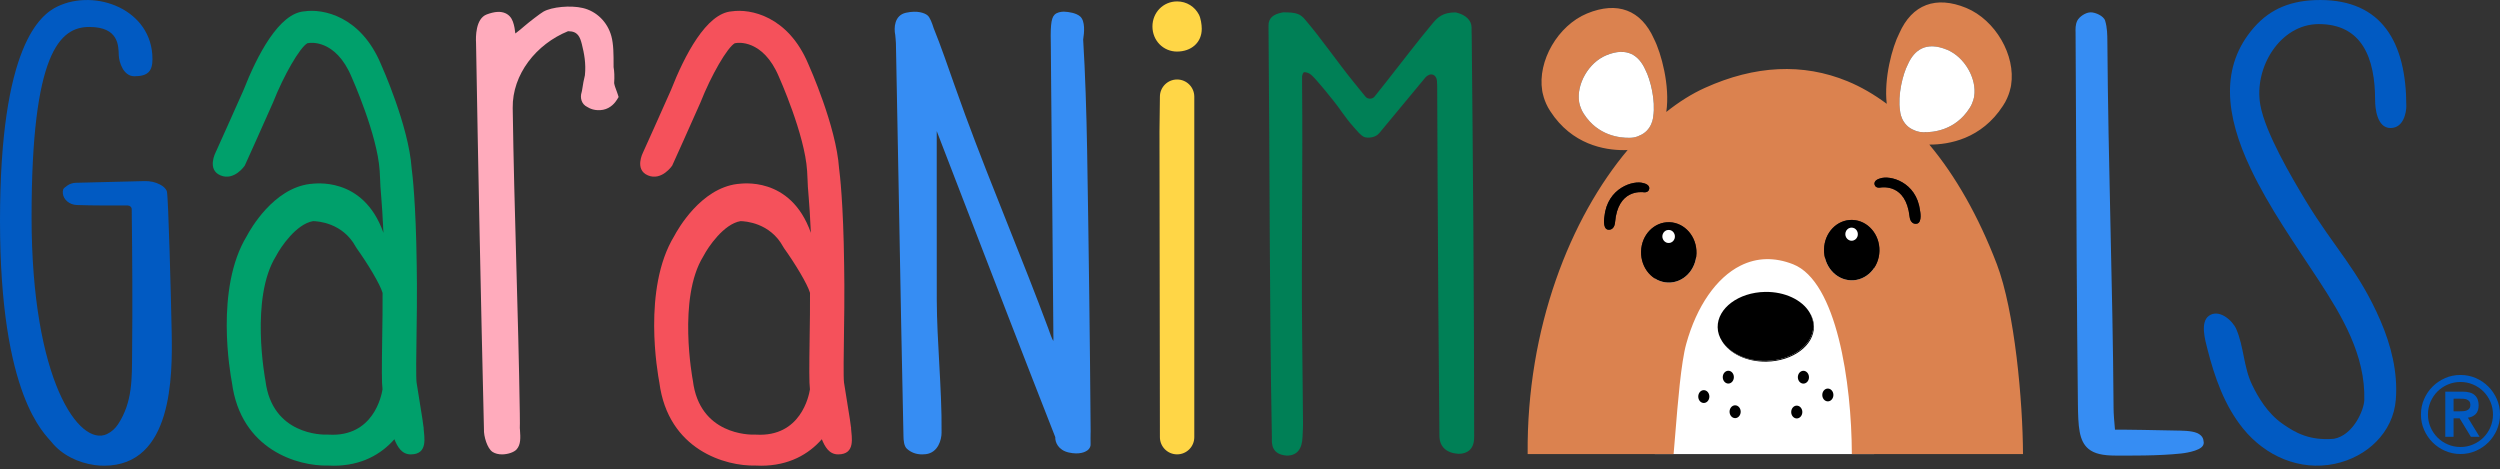 <?xml version="1.0" encoding="UTF-8"?> <svg xmlns="http://www.w3.org/2000/svg" width="1700" height="319" viewBox="0 0 1700 319" fill="none"><rect x="0" y="0" width="1700" height="319" fill="#333333" stroke="none"/><path d="M419.995 63.887C419.865 63.456 419.693 62.981 419.448 62.32L419.233 61.745C418.6 60.062 417.881 58.15 417.622 56.539C417.91 52.269 417.766 48.401 417.234 45.597V44.188C417.234 37.286 417.263 30.168 415.71 24.531C413.078 14.954 405.659 7.65 396.341 5.45C388.044 3.48 375.275 4.659 369.538 7.909C367.438 9.088 359.587 15.156 356.754 17.615C355.245 18.909 352.512 21.281 350.427 22.777C350.427 22.777 350.427 22.762 350.427 22.748C350.169 20.534 349.809 17.5 348.745 14.653C347.738 11.906 345.97 9.979 343.482 8.915C340.29 7.564 336.336 7.837 331.03 9.792C323.337 12.611 323.48 25.322 323.711 29.147V29.233C325.163 114.373 326.96 202.806 329.088 291.943C328.873 296.516 331.274 305.014 335.013 307.358C336.71 308.422 338.91 308.983 341.354 308.983C345.294 308.983 349.565 307.531 351.276 305.604C354.238 302.296 353.922 297.58 353.591 292.562L353.476 291.066C353.548 289.772 353.548 286.537 353.476 281.418C352.944 246.073 351.966 210.93 351.103 179.914L351.06 178.217C350.125 144.469 349.162 109.57 348.644 73.435C348.299 50.5 364.692 29.995 386.232 21.238C386.333 21.238 386.433 21.238 386.534 21.238C392.918 21.238 394.443 25.221 395.651 30.01C397.232 36.293 398.57 43.224 397.736 51.19C396.916 54.354 396.441 57.402 396.082 59.689L395.952 60.479C395.794 61.457 395.665 62.32 395.478 62.838C394.371 66.231 395.205 70.818 399.447 72.788C400.842 73.694 404.666 75.664 410.073 74.657C415.451 73.636 418.471 69.524 419.52 67.813L420.656 65.972L420.009 63.916L419.995 63.887Z" fill="#FFABBC"></path><path d="M741.643 294.143C741.169 233.132 740.392 170.337 739.242 102.165C738.811 77.102 737.933 48.976 736.553 26.889C737.329 22.202 738.005 14.322 734.554 11.23C731.908 8.886 727.02 8.052 723.382 7.923C721.412 7.966 718.723 8.369 717.112 9.994C714.438 12.625 714.294 19.009 714.581 32.928L714.783 58.006C715.315 113.582 715.861 171.042 716.293 227.596L716.321 228.876C716.336 229.681 716.364 230.889 716.249 231.91C715.185 230.069 714.078 226.906 713.575 225.453L712.813 223.296C704.214 200.16 694.982 177.024 686.067 154.649L685.291 152.708C675.628 128.479 665.634 103.416 656.417 78.367C654.001 71.796 651.657 65.225 649.184 58.251C644.654 45.51 639.967 31.634 634.833 18.995C633.856 15.832 632.36 11.805 630.793 10.511C628.808 8.829 623.919 6.945 616.025 8.671C608.088 10.439 607.786 19.11 608.764 23.74C608.807 24.574 608.879 25.379 609.022 26.544C609.123 27.263 609.209 28.715 609.224 29.449C609.971 65.411 610.647 102.999 611.309 139.551L611.409 145.102C612.315 195.228 613.264 247.065 614.357 296.286C614.343 299.392 614.745 303.461 616.715 305.172C619.591 307.732 622.985 308.983 627.068 308.983C627.859 308.983 628.679 308.925 629.513 308.839C638.011 307.847 640.269 298.816 640.269 294.215C640.441 278.901 639.535 262.653 638.644 246.361C637.896 232.945 637.048 217.746 637.005 203.841C636.962 174.55 636.962 145.26 636.976 115.466V89.137L653.972 133.224C674.693 186.974 696.104 242.55 717.587 297.235C717.414 300.715 719.614 306.092 726.761 307.703C734.123 309.357 738.063 307.257 739.386 306.308C740.924 305.215 741.73 303.475 741.6 302.066C741.514 300.988 741.6 294.891 741.6 294.143H741.643Z" fill="#368DF3"></path><path d="M1000.72 23.762L1000.66 18.629C1000.61 13.855 996.747 10.088 990.276 8.52L989.485 8.434C981.088 8.463 977.565 11.856 974.401 15.624C963.803 28.234 953.968 41.377 942.58 55.756L934.743 65.621C933.19 67.576 930.055 67.605 928.488 65.678C925.741 62.299 923.067 59.02 920.464 55.8C909.219 41.938 898.608 26.336 887.305 13.136C884.056 9.311 881.208 8.391 872.797 8.391L872.193 8.448C865.492 9.685 862.53 12.475 862.587 17.479C863.45 107.162 863.148 205.805 864.873 296.869C864.888 297.228 864.873 297.631 864.873 298.134C864.787 301.671 864.6 309.048 875.011 309.81C881.841 309.81 885.45 305.539 885.724 297.099C885.752 296.049 885.81 294.999 885.882 293.562C885.982 291.606 886.083 289.607 886.054 287.68L885.45 226.913C884.904 172.502 885.954 112.152 885.422 57.726C885.393 56.245 885.422 54.75 885.422 53.269V52.018C885.537 50.681 886.212 49.084 886.86 49.084H886.888C889.635 49.228 891.26 50.192 894.107 53.369C898.924 58.762 902.936 63.751 907.005 68.813C910.974 73.745 915.057 80.302 919.946 85.752L920.335 86.226C925.713 92.625 927.467 93.301 928.689 93.445C931.551 93.89 935.447 93.358 937.878 90.54L969.426 52.507C969.426 52.507 971.338 50.436 973.466 50.609C975.451 50.709 976.989 52.55 977.133 55.109C977.234 56.044 977.291 57.094 977.291 58.388L977.565 121.786C977.852 175.608 978.169 236.605 978.801 296.38C978.873 303.699 983.388 308.041 991.743 308.602C994.82 308.602 997.307 307.811 999.134 306.244C1002.43 303.397 1002.43 298.939 1002.43 296.279C1002.43 204.841 1001.56 106.17 1000.76 23.748L1000.72 23.762Z" fill="#008056"></path><path d="M226.734 316.676C225.541 316.676 224.318 316.647 223.067 316.575C202.879 317.121 163.666 306.093 157.699 260.079C156.606 254.255 146.037 196.278 167.793 160.559C170.309 155.8 185.853 128.249 210.615 125.114C210.931 125.071 211.247 125.043 211.564 125.028C212.829 125.028 246.923 119.133 260.741 158.345C259.749 135.741 258.484 127.674 258.484 122.138C258.484 121.836 258.196 116.501 258.182 116.199C256.643 91.524 239.215 52.671 239.043 52.283C228.086 26.127 210.284 29.204 210.111 29.247C209.738 29.319 209.364 29.377 208.99 29.406C203.914 32.296 192.943 51.162 185.652 69.711C180.447 81.66 166.427 112.648 166.427 112.648C166.427 112.648 159.309 123.202 149.934 119.262C140.544 115.322 146.598 103.689 146.598 103.689C146.598 103.689 160.531 72.874 165.55 61.371C174.882 37.616 189.693 8.973 206.905 7.722C219.458 5.795 245.269 10.784 259.03 43.612C259.692 45.065 277.953 85.83 279.909 114.416C280.369 117.767 282.828 137.624 283.36 180.043L283.504 193.344C283.504 193.488 283.504 193.632 283.504 193.776C283.59 203.065 283.417 214.942 283.259 226.445C283.072 239.286 282.814 256.858 283.274 260.107C285.201 272.028 286.466 279.965 287.242 284.926C287.501 286.58 287.774 288.334 287.947 290.074C288.048 290.606 288.12 290.98 288.148 291.167L288.048 291.196C288.465 297.264 291.269 308.983 279.291 308.983C273.093 308.983 270.217 303.677 268.19 298.673C259.26 308.825 245.902 316.69 226.763 316.69L226.734 316.676ZM222.938 295.538C223.139 295.538 223.355 295.538 223.556 295.552C253.753 297.278 259.39 269.325 260.109 264.781C259.533 260.28 259.605 250.186 259.907 229.206C260.065 218.753 260.224 207.767 260.152 199.139C258.426 193.157 249.928 179.138 242.609 168.928C242.35 168.569 242.12 168.209 241.919 167.821C233.003 151.414 215.993 150.422 212.915 150.365C201.469 152.263 190.814 168.166 187.938 173.688C187.823 173.918 187.68 174.162 187.55 174.378C169.979 202.82 180.317 257.807 180.418 258.368C180.461 258.583 180.504 258.828 180.533 259.058C185.12 295.552 218.883 295.725 222.607 295.538C222.722 295.538 222.823 295.538 222.938 295.538Z" fill="#00A06B"></path><path d="M517.387 316.676C516.193 316.676 514.971 316.647 513.72 316.575C493.531 317.121 454.319 306.093 448.351 260.079C447.258 254.255 436.69 196.278 458.446 160.559C460.962 155.8 476.506 128.249 501.267 125.114C501.584 125.071 501.9 125.043 502.216 125.028C503.482 125.028 537.575 119.133 551.394 158.345C550.402 135.741 549.136 127.674 549.136 122.138C549.136 121.836 548.849 116.501 548.834 116.199C547.296 91.524 529.868 52.671 529.695 52.283C518.738 26.127 500.937 29.204 500.764 29.247C500.39 29.319 500.016 29.377 499.643 29.406C494.567 32.296 483.595 51.162 476.305 69.711C471.099 81.66 457.08 112.648 457.08 112.648C457.08 112.648 449.962 123.202 440.586 119.262C431.197 115.322 437.25 103.689 437.25 103.689C437.25 103.689 451.184 72.874 456.202 61.371C465.535 37.616 480.345 8.973 497.557 7.722C510.111 5.795 535.922 10.784 549.683 43.612C550.344 45.065 568.606 85.83 570.562 114.416C571.022 117.767 573.481 137.624 574.013 180.043L574.156 193.344C574.156 193.488 574.156 193.632 574.156 193.776C574.243 203.065 574.07 214.942 573.912 226.445C573.725 239.286 573.466 256.858 573.926 260.107C575.853 272.028 577.119 279.965 577.895 284.926C578.154 286.58 578.427 288.334 578.6 290.074C578.7 290.606 578.772 290.98 578.801 291.167L578.7 291.196C579.117 297.264 581.921 308.983 569.943 308.983C563.746 308.983 560.87 303.677 558.842 298.673C549.913 308.825 536.554 316.69 517.415 316.69L517.387 316.676ZM513.591 295.538C513.792 295.538 514.008 295.538 514.209 295.552C544.406 297.278 550.042 269.325 550.761 264.781C550.186 260.28 550.258 250.186 550.56 229.206C550.718 218.753 550.876 207.767 550.804 199.139C549.079 193.157 540.581 179.138 533.261 168.928C533.003 168.569 532.773 168.209 532.571 167.821C523.656 151.414 506.645 150.422 503.568 150.365C492.122 152.263 481.467 168.166 478.591 173.688C478.476 173.918 478.332 174.162 478.203 174.378C460.631 202.82 470.97 257.807 471.071 258.368C471.114 258.583 471.157 258.828 471.186 259.058C475.773 295.552 509.536 295.725 513.26 295.538C513.375 295.538 513.475 295.538 513.591 295.538Z" fill="#F5515B"></path><path d="M113.482 130.176C112.864 128.148 110.922 126.61 108.823 125.488C105.674 123.806 102.036 123.072 98.384 123.144L51.593 124.295C49.494 124.338 47.466 124.999 45.798 126.164C44.49 127.07 43.181 128.119 42.98 128.781C42.707 129.687 42.635 130.607 42.736 131.527C43.196 135.913 47.337 139.22 52.154 139.407C62.536 139.81 79.058 139.752 86.808 139.724C88.318 139.724 89.555 140.831 89.569 142.226C89.972 174.967 90.159 207.723 89.828 240.465C89.655 257.073 90.274 273.207 80.338 288.406C78.468 291.253 75.88 293.697 72.659 295.207C54.023 303.921 21.468 259.014 21.468 147.532C21.468 36.049 40.579 18.333 60.739 18.333C80.898 18.333 80.539 31.275 80.769 37.645C80.927 41.987 83.745 51.852 91.367 51.852C100.598 51.852 103.675 48.401 103.675 40.161C103.661 6.341 64.808 -7.966 39.069 4.414C27.58 9.95 0 30.714 0 150.149C0 269.583 30.456 294.848 35.129 300.7C41.959 309.256 53.117 314.734 64.506 316.258C66.663 316.546 68.748 316.675 70.761 316.675C117.465 316.675 117.278 255.535 116.746 226.23C116.315 202.561 114.474 133.411 113.482 130.176Z" fill="#015AC2"></path><path d="M1646.25 281.849C1646.25 278.153 1646.95 274.659 1648.38 271.409C1649.79 268.145 1651.71 265.313 1654.16 262.883C1656.59 260.452 1659.44 258.526 1662.69 257.102C1665.94 255.678 1669.42 254.974 1673.12 254.974C1676.83 254.974 1680.31 255.678 1683.58 257.102C1686.83 258.511 1689.66 260.438 1692.09 262.883C1694.52 265.313 1696.45 268.16 1697.87 271.409C1699.28 274.659 1700 278.139 1700 281.849C1700 285.559 1699.28 289.039 1697.87 292.303C1696.45 295.552 1694.52 298.385 1692.09 300.815C1689.66 303.245 1686.81 305.172 1683.58 306.596C1680.31 308.005 1676.85 308.724 1673.12 308.724C1669.43 308.724 1665.94 308.005 1662.69 306.596C1659.42 305.172 1656.59 303.245 1654.16 300.815C1651.73 298.385 1649.8 295.538 1648.38 292.303C1646.95 289.039 1646.25 285.573 1646.25 281.849ZM1651.01 281.849C1651.01 284.883 1651.58 287.759 1652.75 290.448C1653.9 293.137 1655.48 295.495 1657.48 297.494C1659.46 299.492 1661.82 301.06 1664.53 302.224C1667.21 303.375 1670.09 303.964 1673.11 303.964C1676.16 303.964 1679.02 303.375 1681.71 302.224C1684.4 301.06 1686.76 299.492 1688.76 297.494C1690.75 295.495 1692.34 293.151 1693.49 290.448C1694.65 287.759 1695.23 284.883 1695.23 281.849C1695.23 278.815 1694.65 275.953 1693.49 273.25C1692.34 270.561 1690.75 268.203 1688.76 266.204C1686.76 264.22 1684.41 262.638 1681.71 261.473C1679.02 260.323 1676.14 259.748 1673.11 259.748C1670.08 259.748 1667.21 260.323 1664.53 261.473C1661.82 262.638 1659.46 264.22 1657.48 266.204C1655.48 268.203 1653.9 270.547 1652.75 273.25C1651.58 275.953 1651.01 278.815 1651.01 281.849ZM1662.79 266.319H1674.63C1678.34 266.319 1681.08 267.124 1682.83 268.706C1684.59 270.302 1685.48 272.589 1685.48 275.565C1685.48 278.268 1684.79 280.282 1683.39 281.633C1682.01 282.985 1680.27 283.776 1678.17 284.02L1686.12 297.033H1680.2L1672.55 284.452H1668.42V297.033H1662.79V266.319ZM1668.42 279.692H1672.55C1673.41 279.692 1674.29 279.663 1675.15 279.591C1676.03 279.519 1676.81 279.347 1677.5 279.059C1678.19 278.772 1678.76 278.34 1679.19 277.751C1679.62 277.176 1679.84 276.385 1679.84 275.364C1679.84 274.357 1679.62 273.566 1679.19 272.977C1678.76 272.402 1678.19 271.97 1677.5 271.683C1676.81 271.395 1676.03 271.223 1675.15 271.179C1674.29 271.136 1673.41 271.093 1672.55 271.093H1668.42V279.692Z" fill="#015AC2"></path><path d="M1496.63 296.15C1493.78 293.331 1488.11 292.958 1481.97 292.799H1481.01C1472.33 292.555 1441.21 292.052 1438.19 292.167L1438.06 290.643C1437.67 286.357 1437.24 281.483 1437.23 277.73C1436.95 235.196 1435.98 191.583 1435.11 152.932C1434.22 112.181 1433.29 70.064 1433.01 28.249C1432.98 23.662 1432.94 18.917 1431.5 14.1C1430.53 10.835 1424.9 8.391 1421.73 8.391H1421.65C1418.16 8.42 1413.92 11.411 1412.59 13.984C1411.23 16.673 1411.31 19.564 1411.39 22.353L1411.72 89.001C1411.95 142.996 1412.22 210.205 1412.97 274.293C1413.16 289.981 1413.62 299.874 1420.22 305.281C1424.18 308.53 1429.89 309.796 1438.81 309.796C1447.38 309.796 1467.52 310.069 1483.25 308.372C1483.77 308.315 1495.81 307.035 1498.04 302.908C1498.55 302.017 1498.68 300.996 1498.4 299.946C1498.31 298.479 1497.71 297.171 1496.64 296.164L1496.63 296.15Z" fill="#368DF3"></path><path d="M1577.61 0.014C1558.48 0.014 1544 5.752 1532.71 18.679C1509.49 45.237 1513.16 78.338 1530.48 114.761C1543.11 141.32 1560.39 165.65 1576.45 190.195C1592.55 214.798 1608.52 241.501 1607.73 271.956C1607.56 278.772 1600.2 295.998 1587.08 298.371C1570.36 299.78 1560.81 294.201 1552.41 288.392C1541.56 280.886 1535.23 269.512 1531.4 261.603C1525.58 249.539 1525.88 235.648 1520.61 223.656C1518.1 217.976 1509 209.78 1502.06 214.741C1495.96 219.083 1499.53 231.378 1501.02 237.259C1505.91 256.484 1512.62 275.795 1525.31 291.44C1540.42 310.09 1563.67 320.386 1587.57 315.41C1609.31 310.881 1627.46 294.258 1629.18 271.539C1630.58 253.234 1625.99 234.886 1618.7 218.019C1603.8 183.609 1587.43 168.784 1567.91 136.517C1558.11 120.283 1540.48 90.317 1537.06 71.595C1532.37 46.057 1550.47 16.378 1576.76 16.378C1606.15 16.378 1615.08 39.371 1615.08 68.144C1615.08 73.507 1616.33 87.052 1625.55 87.052C1634.76 87.052 1636.3 75.808 1636.3 72.242C1636.3 28.715 1619.65 0 1577.61 0V0.014Z" fill="#015AC2"></path><path d="M800.426 35.057C809.831 35.057 817.193 29.147 817.193 19.585C817.193 16.666 816.503 12.352 815.28 9.979C812.505 4.573 806.955 0.963 800.426 0.963C791.022 0.963 783.66 8.455 783.66 18.017C783.66 27.579 791.022 35.071 800.426 35.071V35.057Z" fill="#FFD646"></path><path d="M800.428 308.968C793.971 308.968 788.737 303.734 788.737 297.278L788.449 89.353L788.737 65.742C788.737 59.286 793.971 54.052 800.428 54.052C806.884 54.052 812.118 59.286 812.118 65.742V297.278C812.118 303.734 806.884 308.968 800.428 308.968Z" fill="#FFD646"></path><g clip-path="url(#clip0_1_1579)"><path d="M1274.46 175.322H1125.22V308.785H1274.46V175.322Z" fill="white"></path><path d="M1311.95 98.317C1312.08 98.317 1312.21 98.317 1312.35 98.317C1325.11 98.317 1347.34 94.643 1362.05 71.882C1366.55 65.123 1367.5 58.192 1367.53 58.005C1370.83 37.685 1356.87 13.59 1337.05 5.395C1316.4 -3.115 1300.21 3.027 1291.57 22.53C1286.73 31.93 1280.97 53.212 1282.99 70.605C1274.38 64.205 1265.44 58.995 1256.21 55.207C1226.03 42.808 1193.41 44.329 1159.26 59.785C1150.46 63.76 1141.66 69.299 1133.07 76.13C1135.71 58.508 1129.69 36.178 1124.7 26.405C1115.97 6.773 1099.82 0.66 1079.19 9.17C1059.37 17.364 1045.43 41.459 1048.7 61.679C1048.74 61.966 1049.7 68.883 1054.18 75.599C1068.93 98.417 1091.19 102.076 1103.95 102.076C1104.36 102.076 1104.77 102.076 1105.17 102.062H1106.66L1107.06 101.689C1067.9 148.099 1038.01 223.053 1038.81 308.785H1138.05C1138.4 304.724 1138.78 300.189 1139.17 295.324C1140.93 273.597 1143.11 246.574 1146.64 233.831C1153.73 208.2 1167.18 188.798 1183.55 180.633C1194.7 175.064 1206.73 174.763 1219.31 179.7C1248.96 191.367 1259.12 260.078 1259.25 308.785H1375.64C1375.51 273.123 1370.08 211.559 1357.8 179.499C1345.36 147.023 1329.76 119.627 1311.93 98.317M1077.03 77.436C1074.37 73.447 1073.81 69.357 1073.81 69.357C1071.86 57.417 1080.15 42.55 1092.31 37.555C1106.39 31.743 1114.51 37.613 1118.93 47.615C1122.27 54.059 1125.91 68.309 1124.2 79.115C1124.2 79.115 1123.72 88.859 1114.4 92.361C1114.4 92.361 1112.07 93.609 1108.34 93.681C1101.35 93.825 1086.57 92.261 1077.03 77.422M1098.25 151.084C1097.66 157.212 1093.37 156.15 1093.37 156.15H1093.33C1089.53 155.361 1091 147.296 1091 147.296C1092.94 127.563 1110.98 122.34 1117.6 124.55C1117.6 124.55 1122.03 125.411 1121.47 128.468C1120.9 131.524 1117.12 130.663 1117.12 130.663C1116.3 130.735 1100.19 128.511 1098.24 151.084M1134.26 192.142C1123.85 191.812 1115.67 182.369 1115.93 171.032C1116.2 159.709 1124.83 150.797 1135.22 151.113C1145.62 151.443 1153.86 160.9 1153.59 172.237C1153.33 183.56 1144.65 192.501 1134.24 192.156M1258.66 190.606C1248.25 190.291 1240.08 180.834 1240.34 169.496C1240.61 158.145 1249.21 149.247 1259.61 149.549C1270.04 149.893 1278.27 159.336 1278.01 170.673C1277.74 182.01 1269.05 190.936 1258.66 190.606ZM1303.57 152.089H1303.51C1303.51 152.089 1299.26 153.309 1298.5 147.21C1295.96 124.722 1279.89 127.506 1279.09 127.477C1279.09 127.477 1275.34 128.453 1274.68 125.425C1274.03 122.368 1278.44 121.364 1278.44 121.364C1285 118.939 1303.17 123.517 1305.62 143.177C1305.62 143.177 1307.31 151.185 1303.57 152.103M1301.85 88.615C1292.5 85.114 1292.04 75.37 1292.04 75.37C1290.35 64.564 1293.98 50.328 1297.31 43.87C1301.75 33.853 1309.87 27.998 1323.93 33.81C1336.09 38.804 1344.37 53.671 1342.43 65.611C1342.43 65.611 1341.87 69.701 1339.22 73.691C1329.66 88.515 1314.89 90.079 1307.9 89.95C1304.16 89.878 1301.85 88.63 1301.85 88.63" fill="#DB824F"></path><path d="M1114.4 92.375C1123.74 88.874 1124.2 79.129 1124.2 79.129C1125.89 68.323 1122.26 54.087 1118.93 47.629C1114.5 37.612 1106.37 31.757 1092.31 37.569C1080.15 42.563 1071.87 57.431 1073.81 69.371C1073.81 69.371 1074.39 73.461 1077.03 77.45C1086.58 92.275 1101.35 93.839 1108.34 93.71C1112.09 93.638 1114.4 92.389 1114.4 92.389" fill="white"></path><path d="M1339.22 73.69C1341.87 69.701 1342.43 65.611 1342.43 65.611C1344.37 53.657 1336.09 38.804 1323.93 33.795C1309.85 27.997 1301.73 33.853 1297.31 43.855C1293.97 50.299 1290.35 64.549 1292.04 75.369C1292.04 75.369 1292.52 85.114 1301.85 88.615C1301.85 88.615 1304.17 89.864 1307.9 89.935C1314.89 90.079 1329.66 88.515 1339.22 73.676" fill="white"></path><path d="M1176.1 280.026C1176.15 282.437 1177.84 284.36 1179.95 284.331C1182.05 284.288 1183.7 282.307 1183.67 279.897C1183.64 277.486 1181.92 275.563 1179.82 275.606C1177.73 275.649 1176.08 277.629 1176.1 280.04" fill="black"></path><path d="M1162.37 269.593C1162.33 267.182 1160.62 265.259 1158.52 265.302C1156.43 265.345 1154.78 267.325 1154.81 269.736C1154.84 272.147 1156.54 274.056 1158.64 274.027C1160.73 273.984 1162.38 272.018 1162.37 269.607" fill="black"></path><path d="M1175.2 252.113C1173.12 252.156 1171.45 254.122 1171.48 256.519C1171.51 258.93 1173.23 260.853 1175.31 260.824C1177.4 260.781 1179.06 258.801 1179.03 256.39C1179 253.993 1177.3 252.07 1175.2 252.113Z" fill="black"></path><path d="M1221.74 275.821C1219.66 275.864 1217.99 277.83 1218.02 280.255C1218.05 282.666 1219.79 284.575 1221.85 284.546C1223.95 284.503 1225.6 282.537 1225.59 280.126C1225.54 277.715 1223.84 275.792 1221.74 275.835" fill="black"></path><path d="M1226.25 252.142C1224.18 252.185 1222.51 254.166 1222.54 256.577C1222.59 258.988 1224.29 260.896 1226.38 260.853C1228.47 260.824 1230.14 258.844 1230.11 256.447C1230.06 254.036 1228.34 252.099 1226.26 252.142" fill="black"></path><path d="M1233.09 221.36C1233.26 234.319 1218.83 245.067 1200.86 245.383C1187.67 245.627 1176.28 240.145 1171.08 232.094C1176.12 240.432 1187.77 246.158 1201.26 245.928C1219.23 245.598 1233.67 234.85 1233.49 221.905C1233.45 218.49 1232.33 215.275 1230.47 212.376C1232.12 215.132 1233.06 218.174 1233.11 221.374" fill="black"></path><path d="M1135.22 151.098C1124.81 150.783 1116.2 159.694 1115.93 171.017C1115.66 182.369 1123.84 191.812 1134.26 192.142C1144.66 192.486 1153.33 183.545 1153.6 172.223C1153.87 160.871 1145.65 151.428 1135.23 151.084M1134.57 165.22C1132.23 165.133 1130.38 163.096 1130.43 160.67C1130.51 158.216 1132.45 156.293 1134.76 156.365C1137.1 156.423 1138.98 158.489 1138.89 160.943C1138.85 163.354 1136.88 165.291 1134.56 165.22" fill="black"></path><path d="M1134.77 156.365C1132.46 156.293 1130.51 158.216 1130.43 160.67C1130.38 163.096 1132.23 165.134 1134.57 165.22C1136.9 165.291 1138.86 163.354 1138.91 160.943C1138.98 158.489 1137.13 156.408 1134.77 156.365Z" fill="white"></path><path d="M1259.63 149.549C1249.22 149.247 1240.61 158.145 1240.35 169.496C1240.08 180.819 1248.26 190.29 1258.66 190.606C1269.07 190.951 1277.74 182.01 1278.02 170.687C1278.28 159.336 1270.07 149.893 1259.63 149.549ZM1258.98 163.684C1256.67 163.598 1254.8 161.546 1254.86 159.135C1254.93 156.667 1256.86 154.744 1259.2 154.83C1261.53 154.887 1263.39 156.939 1263.3 159.408C1263.26 161.833 1261.32 163.741 1258.98 163.698" fill="black"></path><path d="M1259.2 154.815C1256.86 154.729 1254.93 156.667 1254.86 159.121C1254.8 161.546 1256.67 163.598 1258.98 163.684C1261.32 163.742 1263.26 161.819 1263.3 159.393C1263.39 156.925 1261.53 154.858 1259.2 154.815Z" fill="white"></path><path d="M1242.88 264.211C1240.78 264.254 1239.12 266.235 1239.15 268.646C1239.18 271.042 1240.88 272.965 1242.99 272.936C1245.07 272.893 1246.74 270.913 1246.71 268.516C1246.68 266.105 1244.95 264.182 1242.88 264.225" fill="black"></path><path d="M1200.86 245.397C1218.83 245.082 1233.26 234.319 1233.09 221.374C1233.05 218.16 1232.1 215.132 1230.45 212.376C1225.43 204.01 1213.76 198.255 1200.23 198.499C1182.26 198.829 1167.84 209.578 1168.01 222.522C1168.05 225.966 1169.17 229.195 1171.05 232.109C1176.26 240.159 1187.66 245.641 1200.85 245.397" fill="black"></path><path d="M1117.12 130.663C1117.12 130.663 1120.9 131.524 1121.47 128.467C1122.04 125.396 1117.6 124.549 1117.6 124.549C1110.98 122.354 1092.96 127.563 1091 147.295C1091 147.295 1089.54 155.375 1093.33 156.164H1093.37C1093.37 156.164 1097.66 157.226 1098.25 151.098C1100.2 128.525 1116.33 130.735 1117.14 130.663" fill="black"></path><path d="M1278.44 121.349C1278.44 121.349 1274.03 122.354 1274.68 125.411C1275.34 128.439 1279.09 127.463 1279.09 127.463C1279.89 127.506 1295.98 124.722 1298.5 147.195C1299.26 153.308 1303.51 152.089 1303.51 152.089H1303.57C1307.31 151.17 1305.62 143.162 1305.62 143.162C1303.15 123.488 1284.98 118.91 1278.44 121.349Z" fill="black"></path></g><defs><clipPath id="clip0_1_1579"><rect width="336.857" height="307.106" fill="white" transform="translate(1038.8 1.678)"></rect></clipPath></defs></svg> 